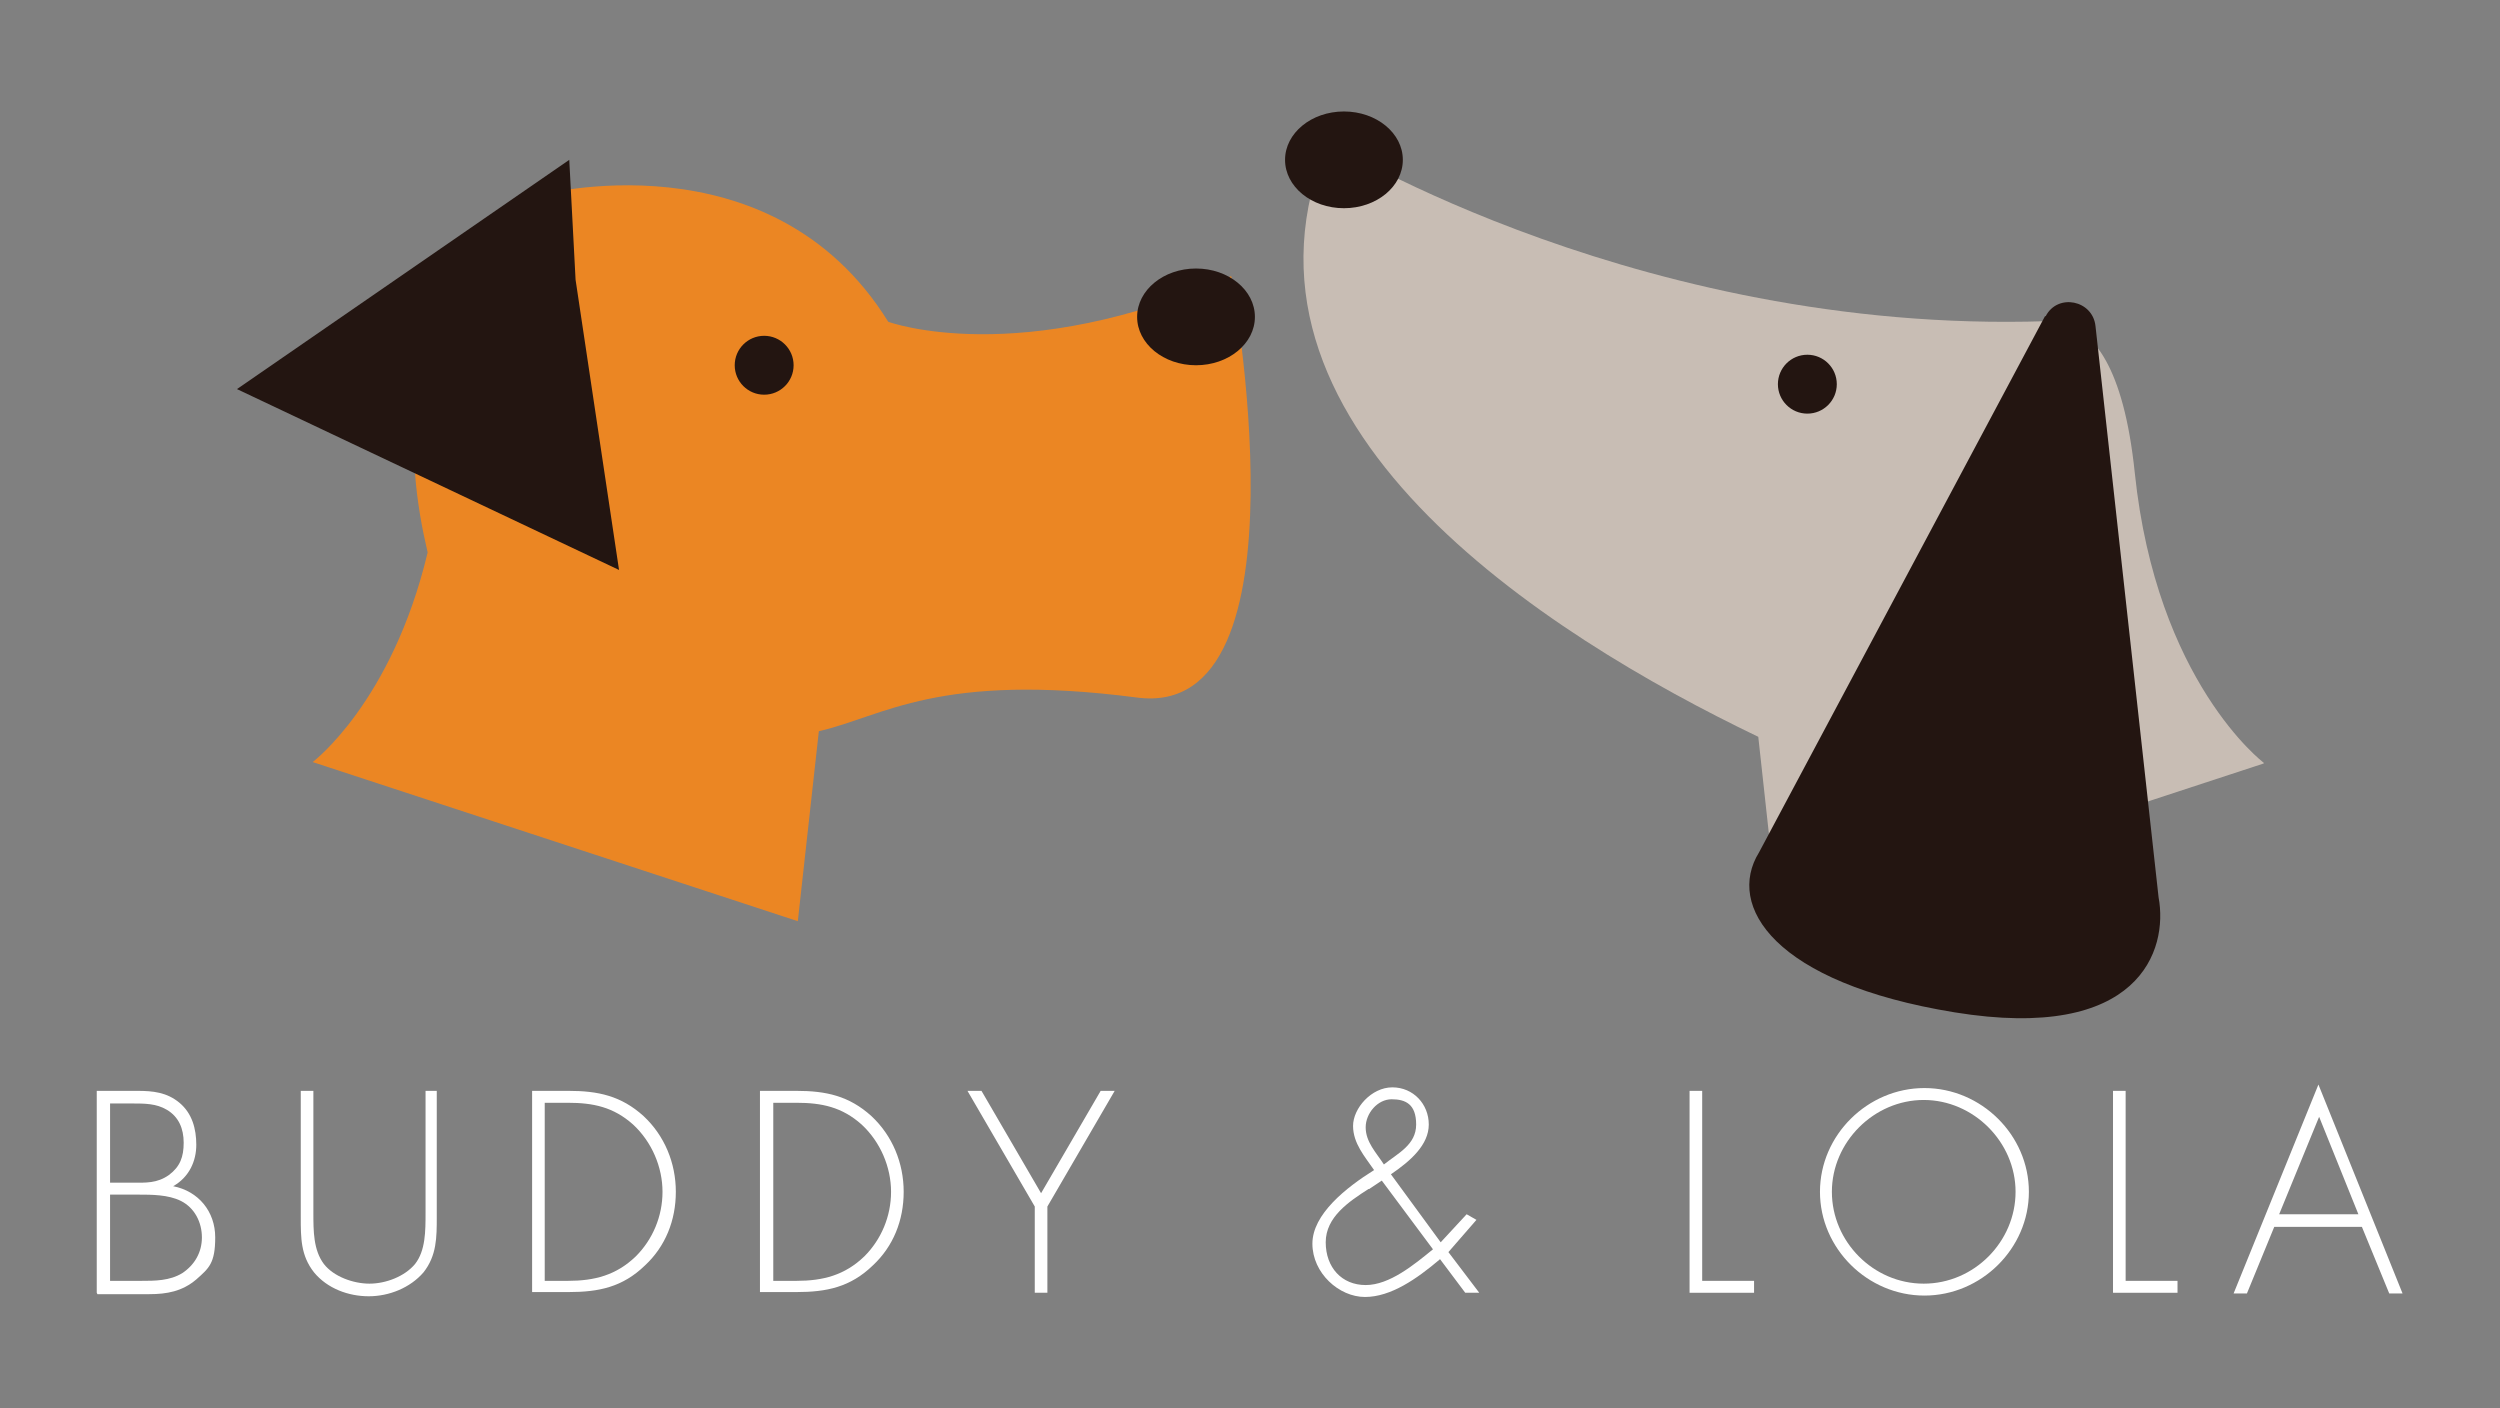 <?xml version="1.0" encoding="UTF-8"?>
<svg id="Layer_1" xmlns="http://www.w3.org/2000/svg" version="1.1" viewBox="0 0 356.6 200.9">
  <rect x="0" y="0" width="356.6" height="200.9" fill="#808080" stroke="none"/>
  <!-- Generator: Adobe Illustrator 29.5.1, SVG Export Plug-In . SVG Version: 2.1.0 Build 141)  -->
  <defs>
    <style>
      .st0 {
        fill: #eb8623;
      }

      .st1 {
        fill: #fff;
      }

      .st2 {
        fill: #c8bdb4;
      }

      .st3 {
        fill: #231511;
      }
    </style>
  </defs>
  <g>
    <path class="st2" d="M322.9,108.8s-15.3-11.5-18.4-41.4c-1.6-15.3-6-20.1-10-21.2l.2-.5c-59.4,2.9-105.2-25.5-105.2-25.5-17.1,40.1,31.1,70.4,61.3,84.9l2.9,26.5,69.2-22.7Z"/>
    <path class="st3" d="M291.7,45.1l-40.8,76.5c-4.7,7.6,2.1,18.6,27.9,22.8,26.4,4.3,30.5-8.9,29.1-16.4l-9-81.5c-.4-3.7-5.4-4.7-7.1-1.4Z"/>
    <circle class="st3" cx="257.8" cy="54.8" r="4.2"/>
    <g>
      <path class="st0" d="M175.6,39.4c-30.2,13.4-48.9,6.5-48.9,6.5-16.8-27.1-50.1-18-50.1-18-9.6,8.4-13.4,8.4-16.8,27.1-1.6,8.5-.4,17,1.2,23.8-5.1,21.4-16.4,29.9-16.4,29.9l69.2,22.7,3-27.1c9.2-2.1,17-8.5,45.4-4.8,25.3,3.3,13.4-60.2,13.4-60.2Z"/>
      <ellipse class="st3" cx="170.6" cy="45.2" rx="8.4" ry="6.9"/>
      <polygon class="st3" points="81.2 22.8 33.8 55.5 88.3 81.3 82.1 39.9 81.2 22.8"/>
      <circle class="st3" cx="109" cy="52.1" r="4.2"/>
    </g>
    <ellipse class="st3" cx="191.7" cy="22.8" rx="8.4" ry="6.9"/>
  </g>
  <g>
    <path class="st1" d="M13.8,184.4v-28.8h5.8c2.2,0,4.2.2,6,1.7,1.8,1.5,2.4,3.7,2.4,6s-1,4.6-3.3,5.9c3.6.7,6,3.6,6,7.3s-.9,4.4-2.7,6c-2,1.7-4.2,2.1-6.7,2.1h-7.4ZM15.7,168.7h3.2c1.9,0,3.5.1,5.2-1.1,1.6-1.2,2.1-2.6,2.1-4.6s-.7-3.7-2.4-4.7c-1.5-.9-3.2-.9-4.9-.9h-3.2v11.3ZM15.7,182.7h4.4c2,0,4.1,0,5.9-1.1,1.8-1.2,2.8-3,2.8-5.1s-1-4.2-3-5.2c-1.8-.9-4.2-.9-6.1-.9h-4v12.3Z"/>
    <path class="st1" d="M60.5,155.6h1.8v18c0,2.9,0,5.5-1.9,7.9-1.9,2.2-4.9,3.4-7.8,3.4s-5.9-1.1-7.8-3.4c-1.9-2.4-1.9-4.9-1.9-7.9v-18h1.8v17.4c0,2.6,0,5.3,1.5,7.3,1.4,1.8,4.2,2.8,6.5,2.8s5-1,6.5-2.8c1.5-1.9,1.5-4.7,1.5-7.3v-17.4Z"/>
    <path class="st1" d="M75.9,155.6h5.2c4.2,0,7.5.7,10.7,3.6,3,2.8,4.6,6.7,4.6,10.8s-1.5,7.8-4.4,10.5c-3.2,3.1-6.6,3.8-10.9,3.8h-5.2v-28.8ZM81,182.7c3.8,0,6.9-.8,9.7-3.5,2.4-2.4,3.8-5.7,3.8-9.2s-1.5-7.1-4.2-9.6c-2.8-2.5-5.7-3.1-9.3-3.1h-3.3v25.4h3.3Z"/>
    <path class="st1" d="M108.4,155.6h5.2c4.2,0,7.5.7,10.7,3.6,3,2.8,4.6,6.7,4.6,10.8s-1.5,7.8-4.4,10.5c-3.2,3.1-6.6,3.8-10.9,3.8h-5.2v-28.8ZM113.6,182.7c3.8,0,6.9-.8,9.7-3.5,2.4-2.4,3.8-5.7,3.8-9.2s-1.5-7.1-4.2-9.6c-2.8-2.5-5.7-3.1-9.3-3.1h-3.3v25.4h3.3Z"/>
    <path class="st1" d="M138,155.6h2l8.5,14.6,8.5-14.6h2l-9.6,16.5v12.3h-1.8v-12.3l-9.6-16.5Z"/>
    <path class="st1" d="M205.3,179.7c-3.2,2.7-6.9,5.3-10.6,5.3s-7.5-3.4-7.5-7.6,4.8-8,8.8-10.5c-1.3-1.9-3-3.8-3-6.3s2.6-5.5,5.6-5.5,5.2,2.4,5.2,5.3-2.6,5.2-5.4,7.1l7.1,9.7,3.7-4,1.4.8-4,4.6,4.4,5.8h-2l-3.6-4.8ZM195.2,169.6c-2.8,1.8-6.1,4-6.1,7.6s2.3,6.1,5.7,6.1,6.9-2.9,9.6-5.1l-7.3-9.8-1.8,1.2ZM194.8,160.8c0,2.1,1.5,3.6,2.6,5.3,2-1.6,4.6-2.8,4.6-5.7s-1.5-3.6-3.5-3.6-3.7,2-3.7,4Z"/>
    <path class="st1" d="M242.9,182.7h7.3v1.7h-9.2v-28.8h1.8v27.1Z"/>
    <path class="st1" d="M289.4,170c0,8.1-6.8,14.8-14.9,14.8s-14.9-6.7-14.9-14.8,6.8-14.8,14.9-14.8,14.9,6.7,14.9,14.8ZM261.3,170c0,7.1,5.9,13.1,13.1,13.1s13.1-6,13.1-13.1-6-13.1-13.1-13.1-13.1,6-13.1,13.1Z"/>
    <path class="st1" d="M303.3,182.7h7.3v1.7h-9.2v-28.8h1.8v27.1Z"/>
    <path class="st1" d="M324.4,175l-3.9,9.5h-1.9l12.1-29.8,12,29.8h-1.9l-3.9-9.5h-12.6ZM330.8,159.3l-5.7,13.9h11.3l-5.6-13.9Z"/>
  </g>
</svg>